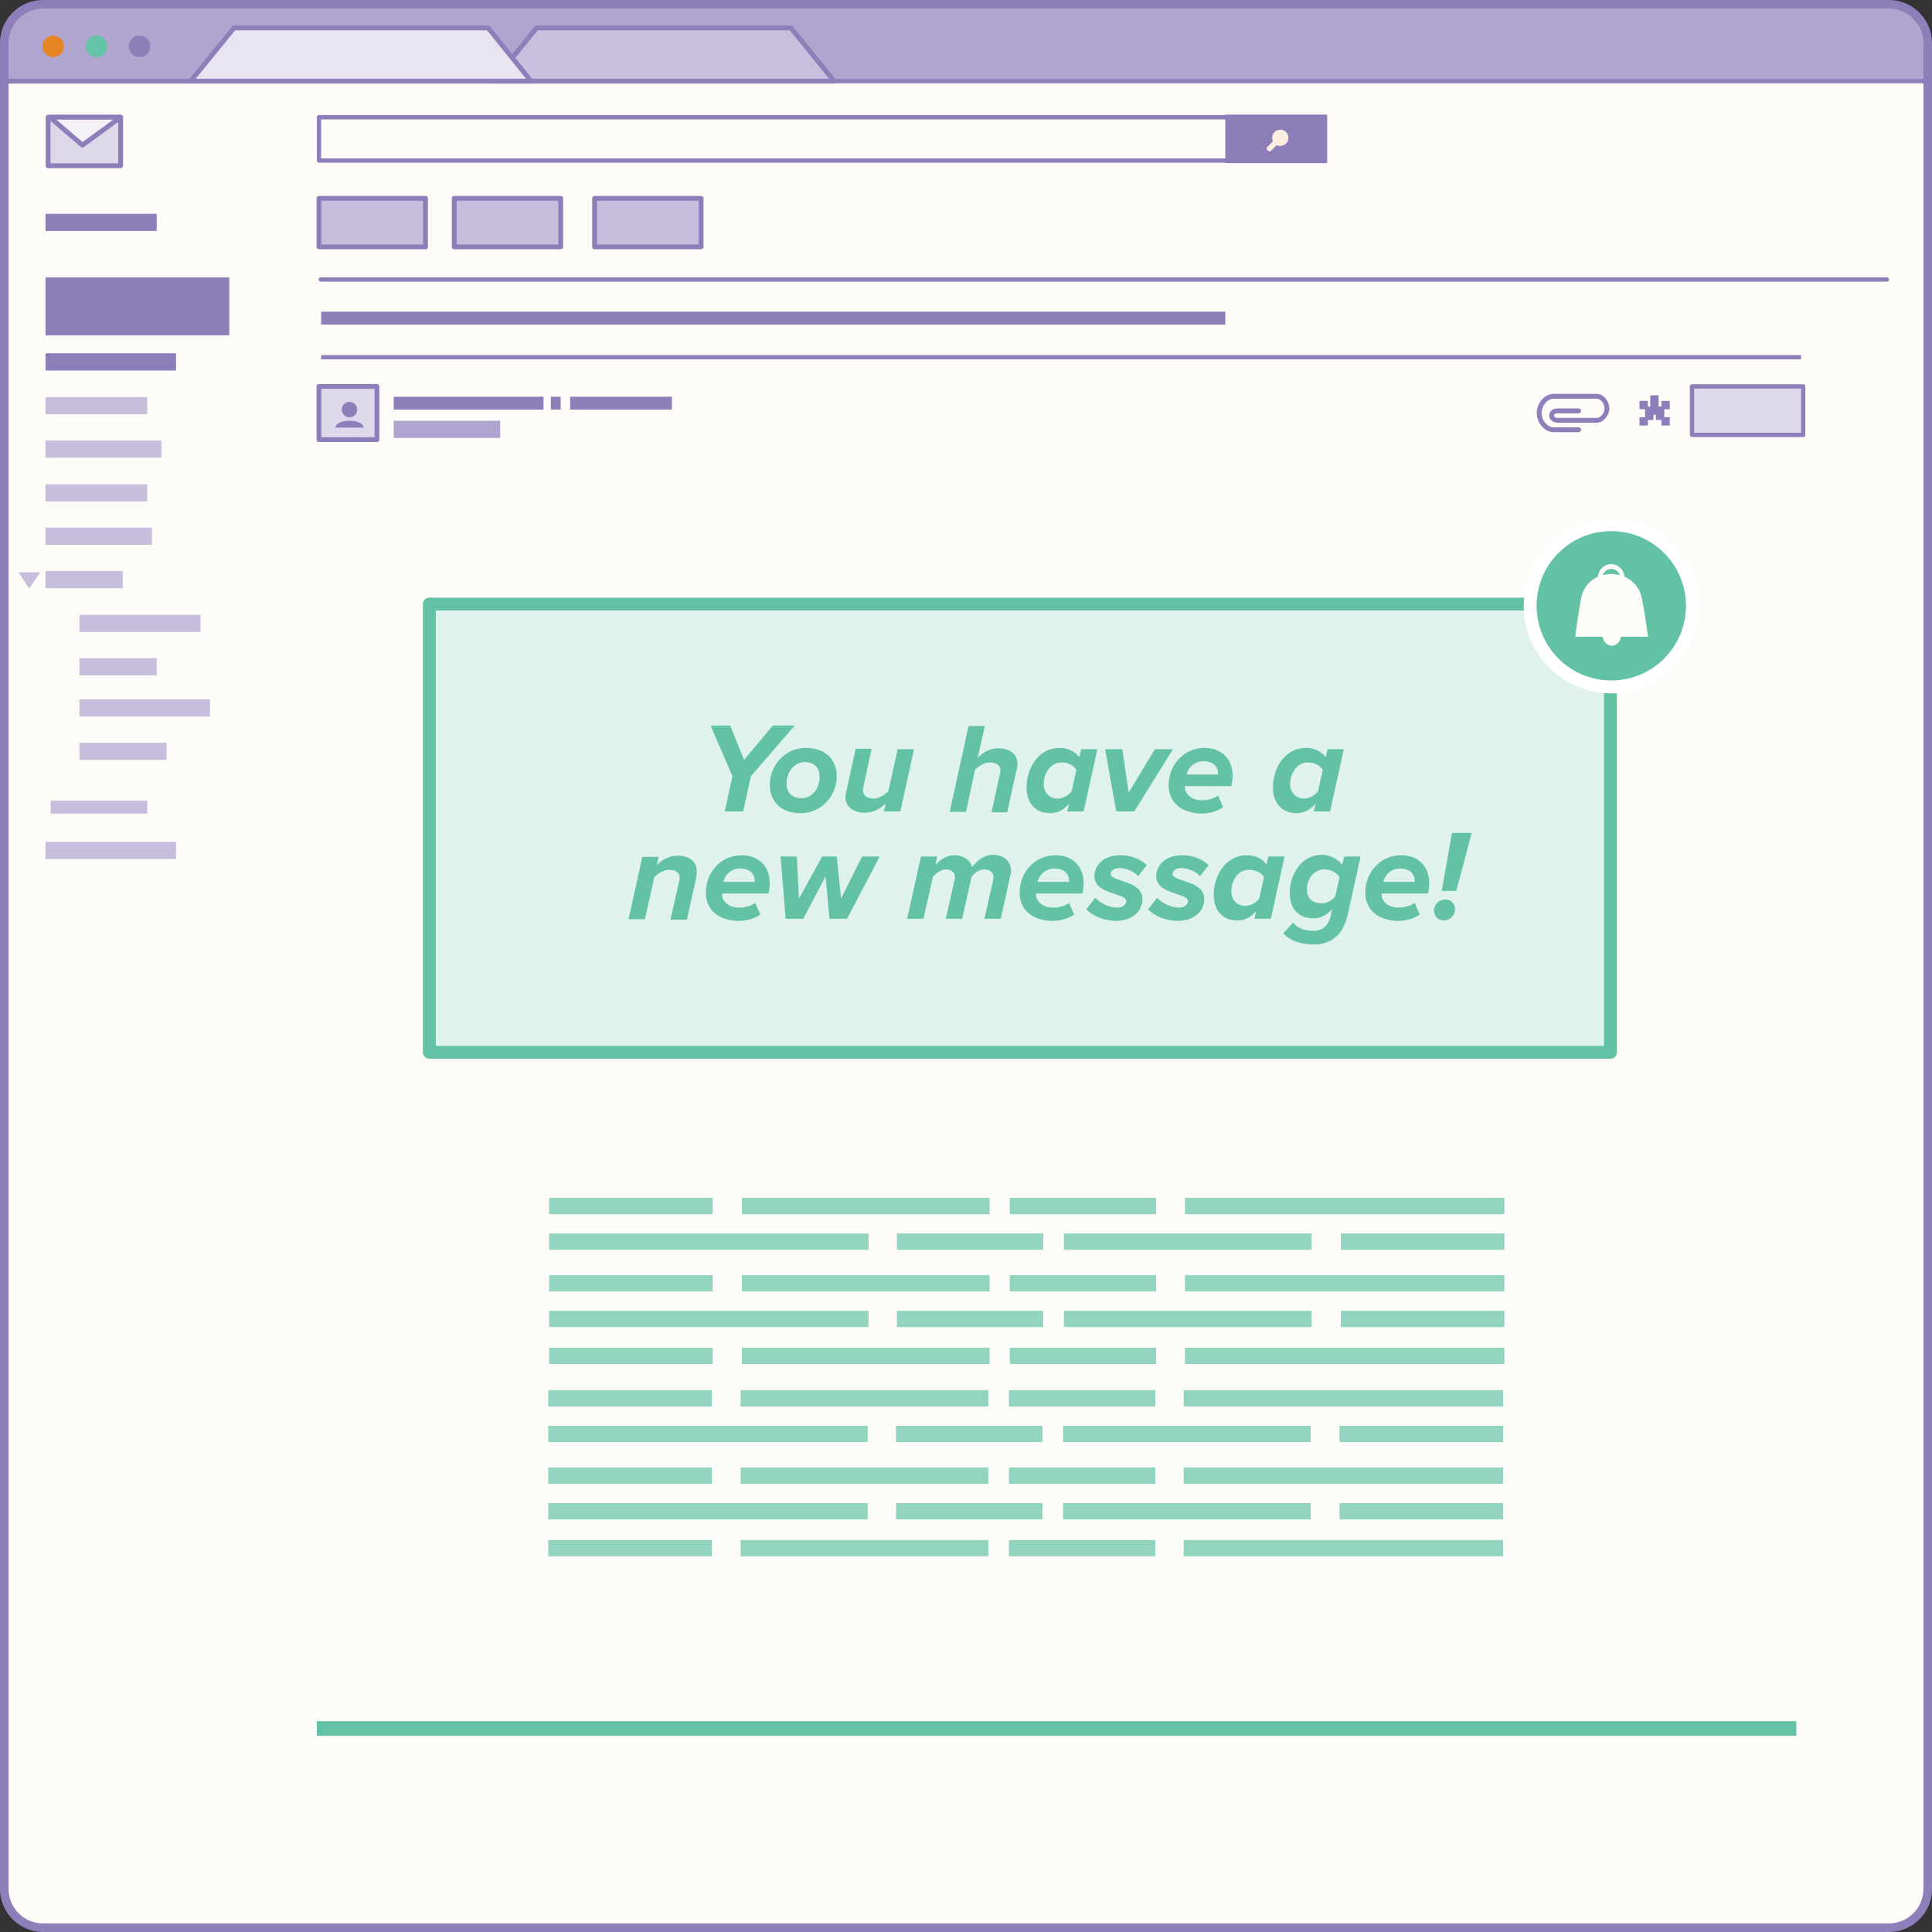 <svg id="Layer_1" xmlns="http://www.w3.org/2000/svg" width="450" height="450" viewBox="-72 195.9 450 450"><rect x="-72" y="195.9" width="450" height="450" fill="#333333" stroke="none"/><style>.st0{fill:#fefcf9}.st1{fill:#b0a5cf}.st2{fill:#8e7fbb}.st3{fill:#e78426}.st4{fill:#64c3a6}.st5{fill:#c7bfdd;stroke:#8e7fbb;stroke-linecap:round;stroke-linejoin:round;stroke-miterlimit:10}.st5,.st6{stroke-width:1.126}.st6,.st7,.st8{stroke:#8e7fbb;stroke-linecap:round;stroke-linejoin:round;stroke-miterlimit:10}.st6{fill:#e8e5f1}.st7,.st8{fill:none;stroke-width:1.002}.st8{stroke-width:1.126}.st9{fill:#8d7eba}.st10{fill:#afa4ce}.st11{fill:#c6bedc}.st12,.st13{fill:none;stroke-miterlimit:10}.st12{stroke-linecap:round;stroke-linejoin:round;stroke:#8d7eba}.st13{stroke:#8e7fbb}.st14,.st15{stroke:#8d7eba;stroke-width:1.126}.st14{stroke-linecap:round;stroke-linejoin:round;stroke-miterlimit:10;fill:#c6bedc}.st15{fill:#dcd8ea}.st15,.st16,.st17{stroke-linecap:round;stroke-linejoin:round;stroke-miterlimit:10}.st16{stroke-width:1.126;fill:#f3f1f7;stroke:#8d7eba}.st17{fill:#ddd9eb;stroke:#8e7fbb}.st18{fill:#fceee0}.st19,.st20{fill:none;stroke:#fceee0;stroke-width:1.26;stroke-linecap:round;stroke-linejoin:round;stroke-miterlimit:10}.st20{fill:#ddd9eb;stroke:#8e7fbb;stroke-width:1.126}.st21{fill:#8d7eba;stroke:#8d7eba;stroke-width:.64}.st21,.st22,.st23{stroke-miterlimit:10}.st22{stroke-linecap:round;stroke-linejoin:round;fill:#dff2ec;stroke:#63c2a5;stroke-width:3}.st23{fill:#63c2a5;stroke:#fff;stroke-width:3.007}.st24{enable-background:new}.st25{fill:#63c2a5}.st26{fill:#92d4c0}</style><g id="XMLID_1_"><g id="XMLID_1371_"><g id="XMLID_1097_"><path id="XMLID_1148_" class="st0" d="M-62 644.9c-5 0-9-4-9-9V213.2l8.1.1H377v422.6c0 5-4 9-9 9H-62z"/><g id="XMLID_1147_"><path id="XMLID_95_" class="st1" d="M-70.6 204.9l2.2-5.2 4.6-2.8 434.8.4 6 6.7.5 10.8-448.6-.4z"/></g><path id="XMLID_1098_" class="st2" d="M368 197.9c4.4 0 8 3.6 8 8v430c0 4.4-3.6 8-8 8H-62c-4.4 0-8-3.6-8-8v-430c0-4.4 3.6-8 8-8h430m0-2H-62c-5.5 0-10 4.5-10 10v430c0 5.5 4.5 10 10 10h430c5.5 0 10-4.5 10-10v-430c0-5.5-4.5-10-10-10z"/></g><path id="XMLID_1096_" class="st3" d="M-62.1 206.7c0-1.4 1.1-2.5 2.5-2.5s2.5 1.1 2.5 2.5-1.1 2.5-2.5 2.5-2.5-1.1-2.5-2.5z"/><path id="XMLID_1095_" class="st4" d="M-52 206.7c0-1.4 1.1-2.5 2.5-2.5s2.5 1.1 2.5 2.5-1.1 2.5-2.5 2.5-2.5-1.1-2.5-2.5z"/><path id="XMLID_1094_" class="st2" d="M-42 206.7c0-1.4 1.1-2.5 2.5-2.5s2.5 1.1 2.5 2.5-1.1 2.5-2.5 2.5c-1.3.1-2.5-1.1-2.5-2.5z"/><path id="XMLID_1093_" class="st5" d="M53 202.4h59.2l10.1 12.4H42.9z"/><path id="XMLID_1092_" class="st6" d="M-17.5 202.4h59.2l10 12.4h-79.3z"/><path id="XMLID_1086_" class="st7" d="M38.7 214.8h338.8"/><path id="XMLID_728_" class="st8" d="M-27.6 214.8h-43.9"/></g><g id="XMLID_2265_"><g id="XMLID_117_"><path id="XMLID_1084_" class="st9" d="M-61.4 260.5h42.8V274h-42.8z"/><path id="XMLID_1082_" class="st9" d="M-61.4 278.2H-31v4h-30.4z"/><path id="XMLID_1077_" class="st2" d="M19.7 288.3h34.9v3H19.7z"/><path id="XMLID_1072_" class="st10" d="M19.7 293.9h24.8v4H19.7z"/><path id="XMLID_1071_" class="st2" d="M60.8 288.3h23.7v3H60.8z"/><path id="XMLID_1068_" class="st2" d="M56.3 288.3h2.3v3h-2.3z"/><path id="XMLID_1067_" class="st9" d="M-61.4 245.7h25.9v4h-25.9z"/><path id="XMLID_1066_" class="st9" d="M2.8 268.5h210.6v3H2.8z"/><path id="XMLID_1065_" class="st11" d="M-61.4 288.4h23.7v4h-23.7z"/><path id="XMLID_1064_" class="st11" d="M-61.4 298.5h27v4h-27z"/><path id="XMLID_1063_" class="st11" d="M-60.2 382.4h22.5v3h-22.5z"/><path id="XMLID_1062_" class="st11" d="M-61.4 392H-31v4h-30.4z"/><path id="XMLID_1061_" class="st11" d="M-61.4 308.7h23.7v4h-23.7z"/><path id="XMLID_359_" class="st11" d="M-61.4 318.8h24.8v4h-24.8z"/><path id="XMLID_358_" class="st11" d="M-61.4 328.9h18v4h-18z"/><path id="XMLID_357_" class="st11" d="M-53.5 339.1h28.2v4h-28.2z"/><path id="XMLID_356_" class="st11" d="M-53.5 358.8h30.4v4h-30.4z"/><path id="XMLID_343_" class="st11" d="M-53.5 349.2h18v4h-18z"/><path id="XMLID_339_" class="st11" d="M-53.5 368.9h20.3v4h-20.3z"/><path id="XMLID_287_" class="st11" d="M-67.7 329.2h5.1l-2.6 3.8z"/><path id="XMLID_286_" class="st12" d="M2.7 261h364.8"/><path id="XMLID_285_" class="st13" d="M2.8 279.1h344.7"/><path id="XMLID_283_" class="st14" d="M2.3 242.1h24.8v11.3H2.3z"/><path id="XMLID_282_" class="st15" d="M-60.8 223.2h16.9v11.3h-16.9z"/><path id="XMLID_281_" class="st16" d="M-60.4 223.2h16.5l-8.9 6.5z"/><path id="XMLID_280_" class="st14" d="M33.8 242.1h24.8v11.3H33.8z"/><path id="XMLID_198_" class="st14" d="M66.5 242.1h24.8v11.3H66.5z"/><path id="XMLID_197_" class="st17" d="M322.1 285.9H348v11.3h-25.9z"/><path id="XMLID_196_" class="st12" d="M2.3 223.2h234.3v10.1H2.3z"/><path id="XMLID_195_" class="st9" d="M213.4 222.6h23.7v11.3h-23.7z"/><g id="XMLID_191_"><circle id="XMLID_194_" class="st18" cx="226.2" cy="228" r="1.9"/><path id="XMLID_192_" class="st19" d="M226.2 228l-2.5 2.5"/></g><g id="XMLID_187_"><path id="XMLID_190_" class="st20" d="M2.3 285.9h13.5v12.4H2.3z"/><circle id="XMLID_189_" class="st2" cx="9.4" cy="291.3" r="1.8"/><path id="XMLID_188_" class="st2" d="M12.7 295.5c-.2-1.1-1.6-1.6-3.3-1.6s-3.1.5-3.3 1.6h6.6z"/></g><g id="XMLID_129_"><path id="XMLID_186_" class="st21" d="M314 292.1h1.3v1.3H314z"/><path id="XMLID_185_" class="st21" d="M315.3 293.4h1.3v1.3h-1.3z"/><path id="XMLID_184_" class="st21" d="M312.7 290.9h1.3v1.3h-1.3z"/><path id="XMLID_183_" class="st21" d="M312.7 289.6h1.3v1.3h-1.3z"/><path id="XMLID_182_" class="st21" d="M312.7 288.3h1.3v1.3h-1.3z"/><path id="XMLID_181_" class="st21" d="M314 290.9h1.3v1.3H314z"/><path id="XMLID_180_" class="st21" d="M315.3 289.6h1.3v1.3h-1.3z"/><path id="XMLID_179_" class="st21" d="M311.5 292.1h1.3v1.3h-1.3z"/><path id="XMLID_178_" class="st21" d="M311.5 290.9h1.3v1.3h-1.3z"/><path id="XMLID_177_" class="st21" d="M310.2 289.6h1.3v1.3h-1.3z"/><path id="XMLID_130_" class="st21" d="M310.2 293.4h1.3v1.3h-1.3z"/></g><g id="XMLID_118_"><path id="XMLID_119_" class="st8" d="M295.7 296h-5.8c-1.9 0-3.4-2-3.4-3.9s1.5-3.9 3.4-3.9h10c1.3 0 2.4 1.5 2.4 2.8 0 1.3-1.1 2.8-2.4 2.8h-9.1c-.7 0-1.4-.4-1.4-1.1 0-.7.6-1.1 1.4-1.1h4.9"/></g></g><path id="XMLID_338_" class="st22" d="M28 336.6h275.1V441H28z"/><path id="XMLID_1686_" class="st4" d="M1.8 596.8h344.6v3.4H1.8z"/><circle id="XMLID_389_" class="st23" cx="303.3" cy="337" r="18.9"/><g class="st24"><path class="st25" d="M96.8 384.9l1.8-8.2-5.1-11.8h4.6l3.2 8 6.7-8h5.1l-10.2 11.8-1.8 8.2h-4.3zm10.5-6.2c0-4.5 3.5-8.6 8.4-8.6 4.6 0 7.2 2.8 7.2 6.6 0 4.5-3.5 8.6-8.4 8.6-4.7 0-7.2-2.8-7.2-6.6zm11.6-1.9c0-2.1-1.3-3.4-3.4-3.4-2.6 0-4.3 2.4-4.3 5 0 2.1 1.3 3.4 3.4 3.4 2.6.1 4.3-2.3 4.3-5zm12.1-6.4l-1.9 8.8c-.1.3-.1.6-.1.8 0 1.3 1.1 1.9 2.5 1.9 1.3 0 2.6-.9 3.4-1.7l2.2-9.8h3.8l-3.2 14.5h-3.8l.4-1.9c-1.1 1.1-2.7 2.2-4.8 2.2-2.8 0-4.6-1.4-4.6-3.7 0-.3.1-.9.2-1.2l2.2-10h3.7zm28 14.5l1.9-8.8c.1-.2.1-.6.1-.8 0-1.3-1.1-1.8-2.5-1.8-1.3 0-2.6.9-3.4 1.7L153 385h-3.8l4.4-20h3.8l-1.7 7.4c1.1-1.1 2.7-2.2 4.8-2.2 2.8 0 4.5 1.4 4.5 3.7 0 .3-.1.9-.2 1.2l-2.2 10H159zm20.4-12.6l.4-1.9h3.8l-3.2 14.5h-3.8l.4-1.8c-1.2 1.4-2.6 2.2-4.4 2.2-3.3 0-5.5-2.2-5.5-6 0-4.4 2.7-9.2 7.7-9.2 1.9 0 3.6.8 4.6 2.2zm-8.3 6.2c0 2.1 1.4 3.4 3.2 3.4 1.4 0 2.6-.8 3.3-1.7l1.1-5c-.6-1-1.9-1.7-3.4-1.7-2.4-.1-4.2 2.3-4.2 5zm16.9 6.4l-2.6-14.5h4l1.5 10.1 6.1-10.1h4.2l-9 14.5H188zm12.2-6.1c0-4.7 3.5-8.7 8.4-8.7 3.7 0 6.5 2.4 6.5 6.5 0 .9-.2 2-.3 2.4H204v.4c0 1.2 1.3 2.9 4 2.9 1.3 0 2.8-.4 3.7-1.1l1.2 2.7c-1.4 1-3.3 1.5-5.1 1.5-4.6-.1-7.6-2.6-7.6-6.6zm11.5-2.5v-.3c0-1.5-1.1-2.8-3.4-2.8-2.1 0-3.6 1.5-3.9 3.1h7.3zm25.1-4l.4-1.9h3.8l-3.2 14.5H234l.4-1.8c-1.2 1.4-2.6 2.2-4.4 2.2-3.3 0-5.5-2.2-5.5-6 0-4.4 2.7-9.2 7.7-9.2 1.9 0 3.6.8 4.6 2.2zm-8.3 6.2c0 2.1 1.4 3.4 3.2 3.4 1.4 0 2.6-.8 3.3-1.7l1.1-5c-.6-1-1.9-1.7-3.4-1.7-2.4-.1-4.2 2.3-4.2 5z"/></g><g class="st24"><path class="st25" d="M84.2 409.9l2-8.8c.1-.3.1-.6.1-.8 0-1.3-1.1-1.8-2.5-1.8-1.3 0-2.6.9-3.4 1.7l-2.2 9.8h-3.8l3.2-14.5h3.8l-.4 1.9c1.1-1.1 2.7-2.2 4.8-2.2 2.8 0 4.5 1.4 4.5 3.7 0 .3-.1.9-.1 1.2l-2.2 10h-3.8zm8.2-6.1c0-4.7 3.5-8.7 8.4-8.7 3.7 0 6.5 2.4 6.5 6.5 0 .9-.2 2-.3 2.4H96.2v.4c0 1.2 1.3 2.9 4 2.9 1.3 0 2.8-.4 3.7-1.1l1.2 2.7c-1.4 1-3.3 1.5-5.1 1.5-4.7-.1-7.6-2.6-7.6-6.6zm11.4-2.5v-.3c0-1.5-1.1-2.8-3.4-2.8-2.1 0-3.6 1.5-3.9 3.1h7.3zm17.4 8.6l-.9-9.9-5.2 9.9H111l-1.2-14.5h3.8l.5 9.8 5.4-9.8h3.4l1 9.8 4.9-9.8h4.1l-7.6 14.5h-4.1zm36.1 0l2-8.9c0-.2.1-.5.1-.8 0-1.2-1-1.8-2.1-1.8-1.2 0-2.3.8-3 1.7l-2.2 9.8h-3.8l2-8.9c.1-.3.1-.5.1-.8 0-1.1-.8-1.8-2.1-1.8-1.1 0-2.3.9-3 1.7l-2.2 9.8h-3.8l3.2-14.5h3.8l-.4 1.9c.8-.8 2.3-2.2 4.4-2.2 2.9 0 4.1 2.1 4.1 2.8 1.1-1.4 2.7-2.9 4.9-2.9s4.2 1.3 4.2 3.7c0 .4-.1 1-.2 1.2l-2.2 10h-3.8zm8.2-6.1c0-4.7 3.5-8.7 8.4-8.7 3.7 0 6.5 2.4 6.5 6.5 0 .9-.2 2-.3 2.4h-10.8v.4c0 1.2 1.3 2.9 4 2.9 1.3 0 2.8-.4 3.7-1.1l1.2 2.7c-1.4 1-3.3 1.5-5.1 1.5-4.7-.1-7.6-2.6-7.6-6.6zm11.5-2.5v-.3c0-1.5-1.1-2.8-3.4-2.8-2.1 0-3.6 1.5-3.9 3.1h7.3zm4 6.4l2.1-2.7c.9 1 3 2.3 5.1 2.3 1.3 0 2.1-.7 2.1-1.5 0-2-7.4-1.5-7.4-5.8 0-2.5 2.1-4.9 6-4.9 2.5 0 4.8.9 6.2 2.3l-2 2.6c-.7-.9-2.5-1.9-4.3-1.9-1.4 0-2.1.6-2.1 1.4 0 1.8 7.4 1.4 7.4 5.8 0 2.8-2.3 5.1-6.3 5.1-2.6-.1-5.1-1-6.8-2.7zm14.4 0l2.1-2.7c.9 1 3 2.3 5.1 2.3 1.3 0 2.1-.7 2.1-1.5 0-2-7.4-1.5-7.4-5.8 0-2.5 2.1-4.9 6-4.9 2.5 0 4.8.9 6.2 2.3l-2 2.6c-.7-.9-2.5-1.9-4.3-1.9-1.4 0-2.1.6-2.1 1.4 0 1.8 7.4 1.4 7.4 5.8 0 2.8-2.3 5.1-6.3 5.1-2.6-.1-5.2-1-6.8-2.7zm27.6-10.4l.4-1.9h3.8l-3.2 14.5h-3.8l.4-1.8c-1.2 1.4-2.6 2.2-4.4 2.2-3.3 0-5.5-2.2-5.5-6 0-4.4 2.7-9.2 7.7-9.2 2 0 3.7.8 4.6 2.2zm-8.2 6.2c0 2.1 1.4 3.4 3.2 3.4 1.4 0 2.6-.8 3.3-1.7l1.1-5c-.6-1-1.9-1.7-3.4-1.7-2.5-.1-4.2 2.3-4.2 5zm12.1 9.8l2.3-2.5c.9 1.3 2.8 1.9 4.7 1.9 1.8 0 3.5-.8 4.1-3.7l.3-1.4c-1.1 1.4-2.7 2.2-4.4 2.2-2.9 0-5.5-1.7-5.5-5.9 0-4.4 2.8-8.9 7.5-8.9 1.8 0 3.6.9 4.7 2.3l.5-1.9h3.8l-3 13.6c-1.2 5.5-4.8 6.9-7.9 6.9-2.9-.1-5.3-.7-7.1-2.6zm12.1-8.6l1-4.5c-.7-1.1-2-1.8-3.5-1.8-2.4 0-4.1 2.1-4.1 4.7 0 2 1.3 3.2 3.3 3.2 1.2.1 2.5-.6 3.3-1.6zm7-.9c0-4.7 3.5-8.7 8.4-8.7 3.7 0 6.5 2.4 6.5 6.5 0 .9-.2 2-.3 2.4h-10.8v.4c0 1.2 1.3 2.9 4 2.9 1.3 0 2.8-.4 3.7-1.1l1.2 2.7c-1.4 1-3.3 1.5-5.1 1.5-4.6-.1-7.6-2.6-7.6-6.6zm11.5-2.5v-.3c0-1.5-1.1-2.8-3.4-2.8-2.1 0-3.6 1.5-3.9 3.1h7.3zm4.5 6.7c0-1.4 1.2-2.6 2.7-2.6 1.2 0 2.2 1 2.2 2.3 0 1.4-1.2 2.6-2.7 2.6-1.2 0-2.2-1-2.2-2.3zm1.8-4.6l2.4-13.5h4.6l-3.6 13.5h-3.4z"/></g><path id="XMLID_455_" class="st0" d="M310.4 335.2c-.5-2.5-2.1-4.1-4-5-.2-1.6-1.5-2.9-3.1-2.9-1.7 0-3 1.3-3.1 2.9-1.8.8-3.4 2.5-3.9 4.9-.6 3-1.4 9.1-1.4 9.1h6.4c0 1 1 2.1 2.1 2.1 1.2 0 2.1-1.1 2.1-2.1h6.4c-.1.1-.6-4.7-1.5-9zm-7.1-6.8c.9 0 1.7.6 2 1.5-.7-.2-1.4-.3-2-.3s-1.3.1-2 .3c.3-.9 1.1-1.5 2-1.5z"/><g id="XMLID_1157_"><path id="XMLID_1386_" class="st26" d="M55.9 474.9H94v3.8H55.9z"/><path id="XMLID_1383_" class="st26" d="M100.8 474.9h57.7v3.8h-57.7z"/><path id="XMLID_1367_" class="st26" d="M163.2 474.9h34.1v3.8h-34.1z"/><path id="XMLID_1364_" class="st26" d="M204 474.9h74.4v3.8H204z"/><path id="XMLID_1361_" class="st26" d="M240.3 483.2h38.1v3.8h-38.1z"/><path id="XMLID_1358_" class="st26" d="M175.8 483.2h57.7v3.8h-57.7z"/><path id="XMLID_1343_" class="st26" d="M136.9 483.2H171v3.8h-34.1z"/><path id="XMLID_1338_" class="st26" d="M55.9 483.2h74.4v3.8H55.9z"/><path id="XMLID_1335_" class="st26" d="M55.9 492.9H94v3.8H55.9z"/><path id="XMLID_1332_" class="st26" d="M100.8 492.9h57.7v3.8h-57.7z"/><path id="XMLID_1329_" class="st26" d="M163.2 492.9h34.1v3.8h-34.1z"/><path id="XMLID_1326_" class="st26" d="M204 492.9h74.4v3.8H204z"/><path id="XMLID_1322_" class="st26" d="M240.3 501.2h38.1v3.8h-38.1z"/><path id="XMLID_1302_" class="st26" d="M175.8 501.2h57.7v3.8h-57.7z"/><path id="XMLID_1282_" class="st26" d="M136.9 501.2H171v3.8h-34.1z"/><path id="XMLID_1277_" class="st26" d="M55.9 501.2h74.4v3.8H55.9z"/><path id="XMLID_1269_" class="st26" d="M55.9 509.8H94v3.8H55.9z"/><path id="XMLID_1260_" class="st26" d="M100.8 509.8h57.7v3.8h-57.7z"/><path id="XMLID_1237_" class="st26" d="M163.2 509.8h34.1v3.8h-34.1z"/><path id="XMLID_1234_" class="st26" d="M204 509.8h74.4v3.8H204z"/><path id="XMLID_1231_" class="st26" d="M55.7 519.7h38.1v3.8H55.7z"/><path id="XMLID_1222_" class="st26" d="M100.5 519.7h57.7v3.8h-57.7z"/><path id="XMLID_1219_" class="st26" d="M163 519.7h34.1v3.8H163z"/><path id="XMLID_1216_" class="st26" d="M203.7 519.7h74.4v3.8h-74.4z"/><path id="XMLID_1213_" class="st26" d="M240 528h38.1v3.8H240z"/><path id="XMLID_1210_" class="st26" d="M175.6 528h57.7v3.8h-57.7z"/><path id="XMLID_1207_" class="st26" d="M136.7 528h34.1v3.8h-34.1z"/><path id="XMLID_1204_" class="st26" d="M55.7 528h74.4v3.8H55.7z"/><path id="XMLID_1201_" class="st26" d="M55.7 537.7h38.1v3.8H55.7z"/><path id="XMLID_1198_" class="st26" d="M100.5 537.7h57.7v3.8h-57.7z"/><path id="XMLID_1195_" class="st26" d="M163 537.7h34.1v3.8H163z"/><path id="XMLID_1188_" class="st26" d="M203.7 537.7h74.4v3.8h-74.4z"/><path id="XMLID_1184_" class="st26" d="M240 546h38.1v3.8H240z"/><path id="XMLID_1181_" class="st26" d="M175.6 546h57.7v3.8h-57.7z"/><path id="XMLID_1178_" class="st26" d="M136.7 546h34.1v3.8h-34.1z"/><path id="XMLID_1175_" class="st26" d="M55.7 546h74.4v3.8H55.7z"/><path id="XMLID_1172_" class="st26" d="M55.7 554.6h38.1v3.8H55.7z"/><path id="XMLID_1169_" class="st26" d="M100.5 554.6h57.7v3.8h-57.7z"/><path id="XMLID_1162_" class="st26" d="M163 554.6h34.1v3.8H163z"/><path id="XMLID_1158_" class="st26" d="M203.7 554.6h74.4v3.8h-74.4z"/></g></g></g></svg>